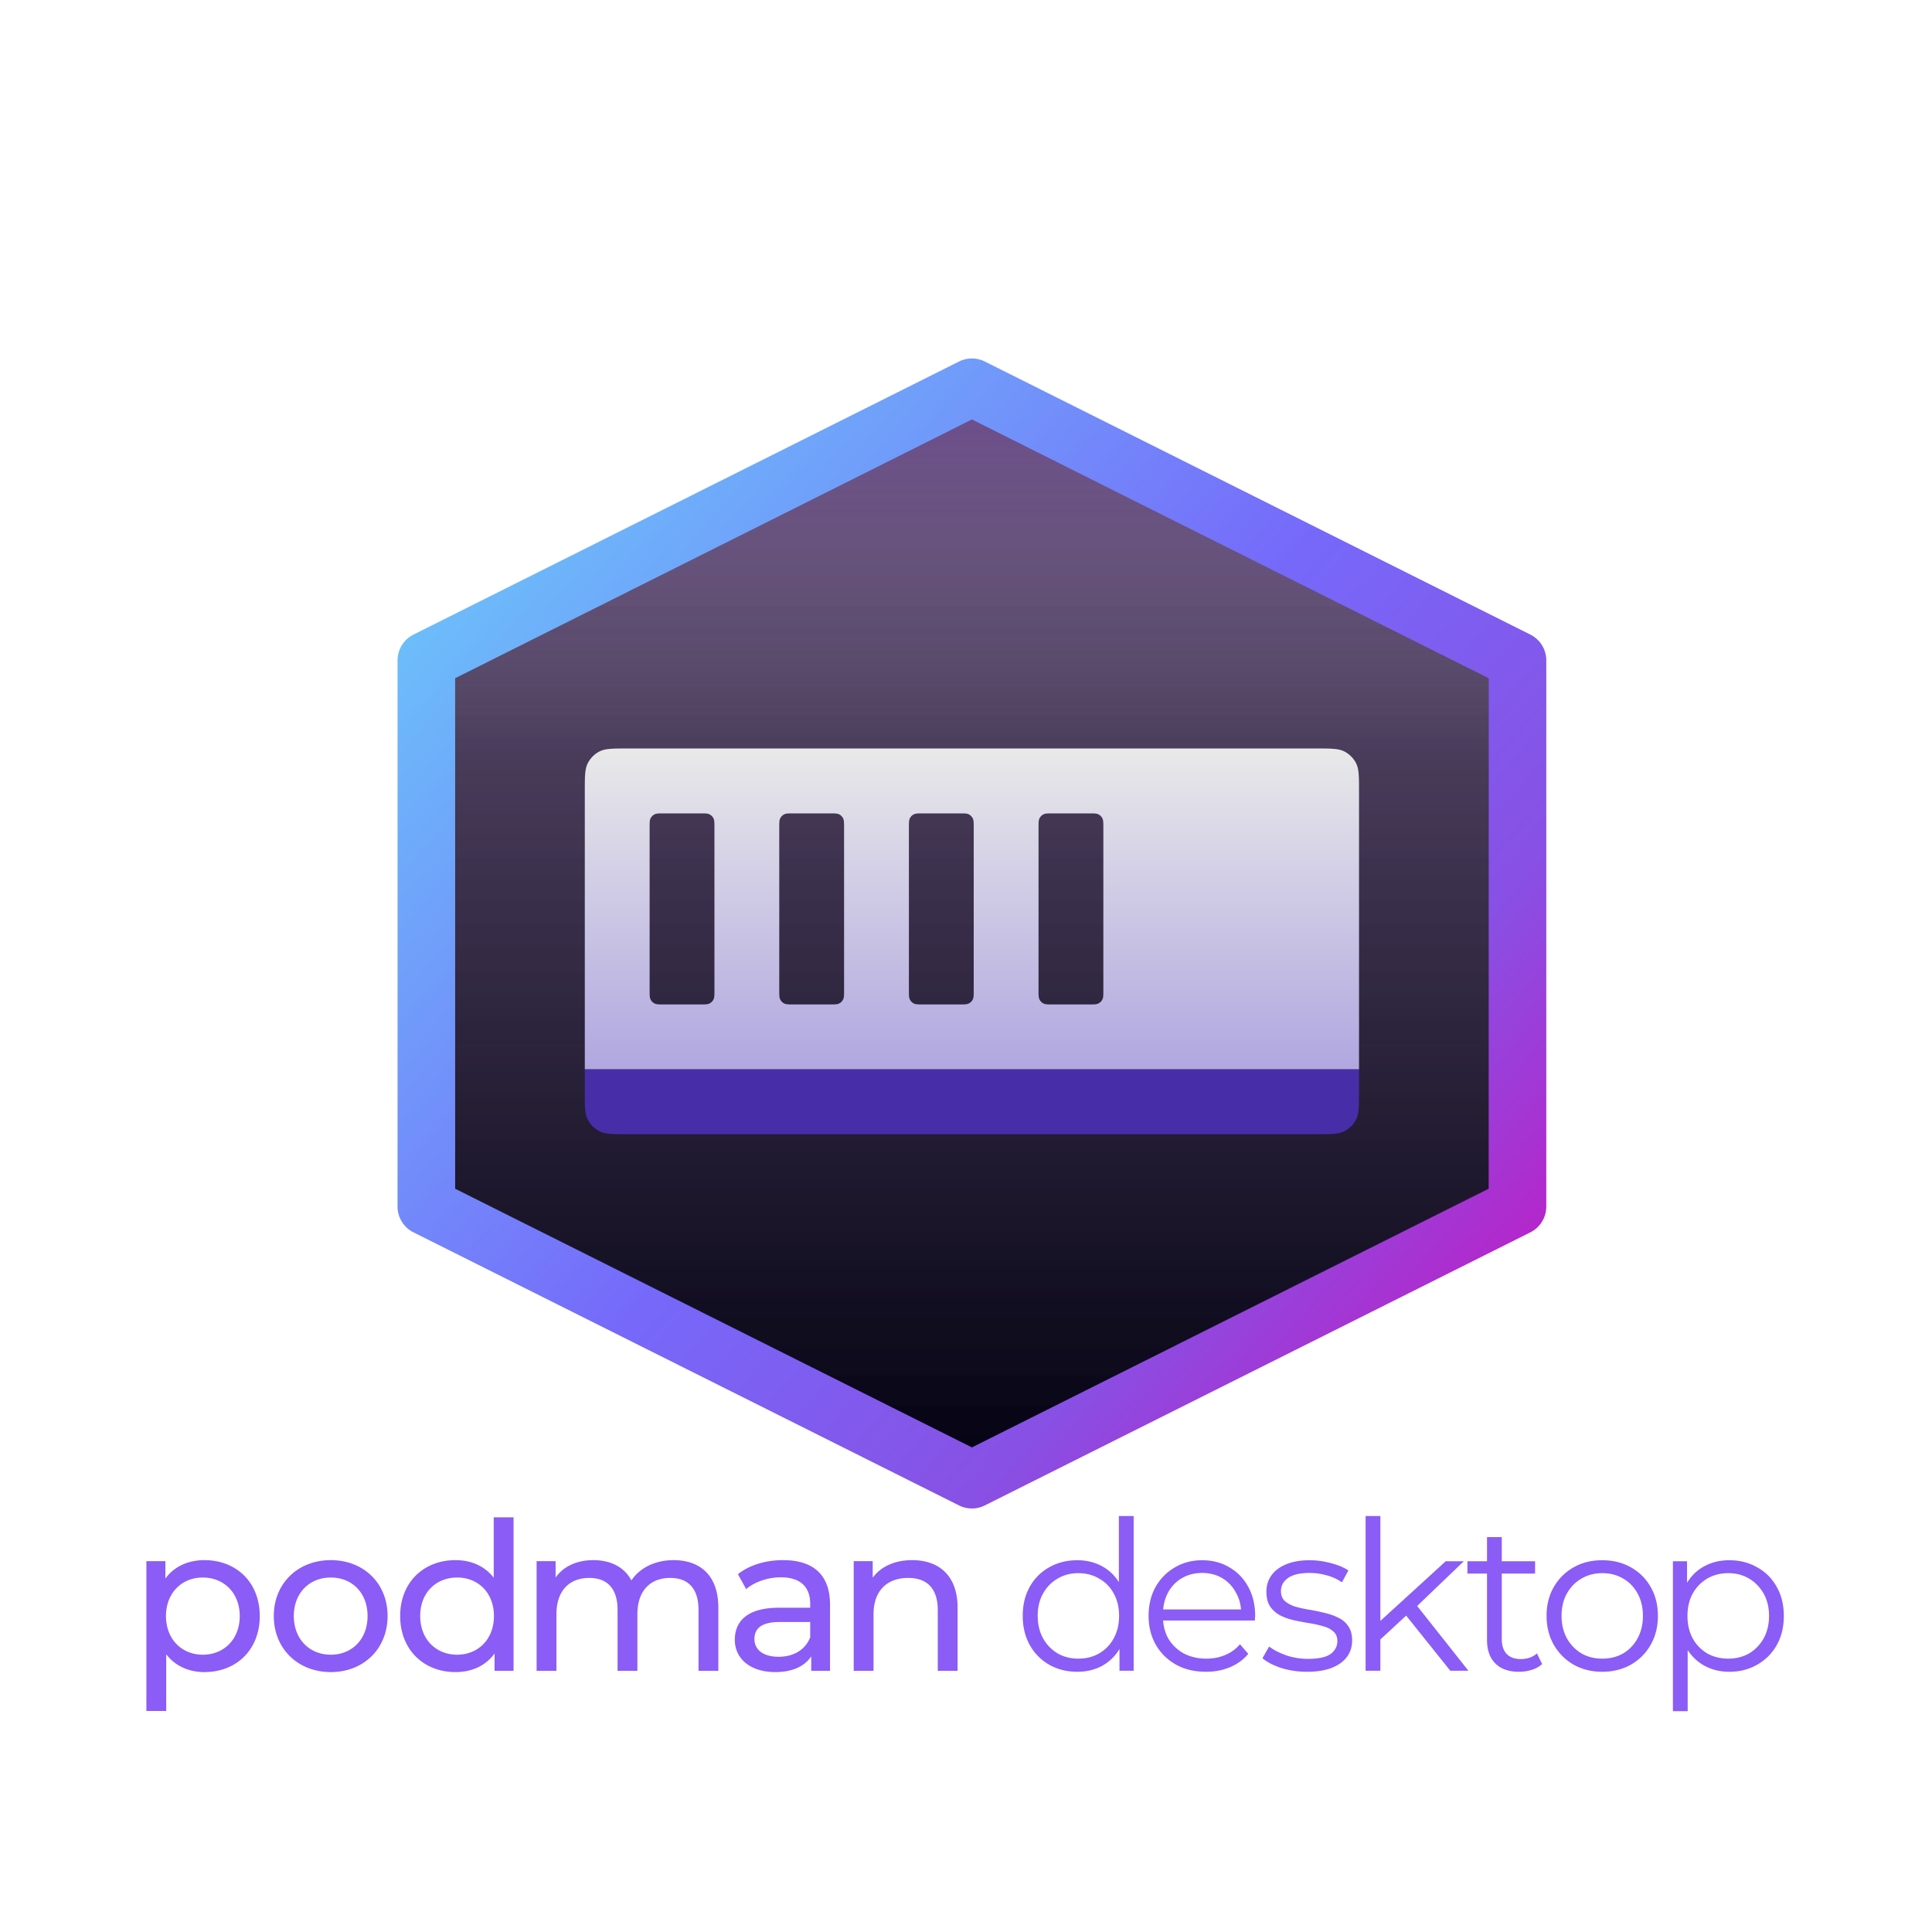 <svg xmlns="http://www.w3.org/2000/svg" width="980" height="980" fill="none" viewBox="0 0 980 980"><defs><clipPath id="a" class="frame-clip frame-clip-def"><rect width="980" height="980" rx="0" ry="0"/></clipPath></defs><g class="frame-container-wrapper"><g class="frame-container-blur"><g class="frame-container-shadows" clip-path="url(#a)"><g class="fills"><rect width="980" height="980" class="frame-background" rx="0" ry="0"/></g><g class="frame-children"><g class="frame-container-wrapper"><g class="frame-container-blur"><g class="frame-container-shadows"><g class="fills"><rect width="590" height="587" x="194" y="131" class="frame-background" rx="0" ry="0"/></g><g fill="#000" class="frame-children" filter="url(#b)"><defs><filter id="b" width="2.373" height="2.543" x="-.676" y="-.68" color-interpolation-filters="sRGB" filterUnits="objectBoundingBox"><feFlood flood-opacity="0" result="BackgroundImageFix"/><feColorMatrix in="SourceAlpha" values="0 0 0 0 0 0 0 0 0 0 0 0 0 0 0 0 0 0 127 0"/><feOffset dy="4"/><feGaussianBlur stdDeviation="4"/><feColorMatrix values="0 0 0 0 0 0 0 0 0 0 0 0 0 0 0 0 0 0 0.15 0"/><feBlend in2="BackgroundImageFix" result="filter_ad80c76d-57d2-8074-8006-30370899bf69"/><feColorMatrix in="SourceAlpha" values="0 0 0 0 0 0 0 0 0 0 0 0 0 0 0 0 0 0 127 0"/><feOffset dy="8"/><feGaussianBlur stdDeviation="16"/><feColorMatrix values="0 0 0 0 0 0 0 0 0 0 0 0 0 0 0 0 0 0 0.15 0"/><feBlend in2="filter_ad80c76d-57d2-8074-8006-30370899bf69" result="filter_ad80c76d-57d2-8074-8006-3037225e2e54"/><feColorMatrix in="SourceAlpha" values="0 0 0 0 0 0 0 0 0 0 0 0 0 0 0 0 0 0 127 0"/><feOffset dx="4" dy="36"/><feGaussianBlur stdDeviation="64"/><feColorMatrix values="0 0 0 0 0 0 0 0 0 0 0 0 0 0 0 0 0 0 0.15 0"/><feBlend in2="filter_ad80c76d-57d2-8074-8006-3037225e2e54" result="filter_ad80c76d-57d2-8074-8006-303790bc7d40"/><feColorMatrix in="SourceAlpha" values="0 0 0 0 0 0 0 0 0 0 0 0 0 0 0 0 0 0 127 0"/><feOffset dy="1"/><feGaussianBlur stdDeviation="1"/><feColorMatrix values="0 0 0 0 0 0 0 0 0 0 0 0 0 0 0 0 0 0 0.2 0"/><feBlend in2="filter_ad80c76d-57d2-8074-8006-303790bc7d40" result="filter_ad80c76d-57d2-8074-8006-3037dee2afcf"/><feBlend in="SourceGraphic" in2="filter_ad80c76d-57d2-8074-8006-3037dee2afcf" result="shape"/></filter></defs><defs><linearGradient id="c" x1="322.997" x2="322.997" y1="18" y2="624.161" gradientTransform="matrix(.913 0 0 .914 194 131)" gradientUnits="userSpaceOnUse"><stop stop-color="#2e114a"/><stop offset=".943" stop-color="#07051b"/></linearGradient></defs><path fill="url(#c)" d="M478.543 152.692c3.835-1.919 5.752-2.879 7.763-3.256a14.569 14.569 0 0 1 5.388 0c2.011.377 3.928 1.337 7.763 3.256l253.352 126.817c4.692 2.349 7.038 3.523 8.752 5.275a14.647 14.647 0 0 1 3.375 5.466c.798 2.319.798 4.944.798 10.196v248.108c0 5.252 0 7.877-.798 10.196a14.647 14.647 0 0 1-3.375 5.466c-1.714 1.752-4.06 2.926-8.752 5.275L499.457 696.308c-3.835 1.92-5.752 2.879-7.763 3.256a14.569 14.569 0 0 1-5.388 0c-2.011-.377-3.928-1.336-7.763-3.256L225.191 569.491c-4.692-2.349-7.038-3.523-8.752-5.275a14.632 14.632 0 0 1-3.374-5.466c-.799-2.319-.799-4.944-.799-10.196V300.446c0-5.252 0-7.877.799-10.196a14.632 14.632 0 0 1 3.374-5.466c1.714-1.752 4.06-2.926 8.752-5.275l253.352-126.817Z" class="fills"/><g filter="url(#d)"><defs><filter id="d" width="524.241" height="521.168" x="226.879" y="163.916" class="svg-def" color-interpolation-filters="sRGB" data-old-height="521.168" data-old-width="524.241" data-old-x="226.879" data-old-y="163.916" filterUnits="userSpaceOnUse"><feFlood flood-opacity="0" result="BackgroundImageFix"/><feBlend in="SourceGraphic" in2="BackgroundImageFix" result="shape"/><feColorMatrix in="SourceAlpha" result="hardAlpha" values="0 0 0 0 0 0 0 0 0 0 0 0 0 0 0 0 0 0 127 0"/><feOffset/><feGaussianBlur stdDeviation="8"/><feComposite in2="hardAlpha" k2="-1" k3="1" operator="arithmetic"/><feColorMatrix values="0 0 0 0 0 0 0 0 0 0 0 0 0 0 0 0 0 0 1 0"/><feBlend in2="shape" result="effect1_innerShadow_1_83"/></filter></defs><defs><linearGradient id="e" x1="95.196" x2="95.196" y1="607.342" y2="34.662" gradientTransform="matrix(.913 0 0 .914 194 131)" gradientUnits="userSpaceOnUse"><stop stop-opacity=".73"/><stop offset="1" stop-color="#f1f1f1" stop-opacity=".94"/></linearGradient></defs><path fill="url(#e)" fill-opacity=".2" d="m489 163.916 262.121 130.292v260.584L489 685.084 226.879 554.792V294.208L489 163.916Z" class="fills"/></g><defs><linearGradient id="f" x1="82.496" x2="82.496" y1="625.426" y2="16.578" gradientTransform="matrix(.913 0 0 .914 194 131)" gradientUnits="userSpaceOnUse"><stop stop-opacity=".73"/><stop offset="1" stop-color="#f1f1f1" stop-opacity=".94"/></linearGradient></defs><path fill="url(#f)" fill-opacity=".2" d="m489 147.458 276.734 138.521v277.042L489 701.542 212.266 563.021V285.979L489 147.458Z" class="fills"/><defs><linearGradient id="g" x1="325.549" x2="325.549" y1="23.434" y2="371.213" gradientTransform="matrix(.913 0 0 .914 194 131)" gradientUnits="userSpaceOnUse"><stop stop-color="#621ea6" stop-opacity=".89"/><stop offset=".572" stop-color="#CCCAD1" stop-opacity="0"/></linearGradient></defs><path fill="url(#g)" fill-opacity=".3" d="m489 147.458 276.734 138.521v277.042L489 701.542 212.266 563.021V285.979L489 147.458Z" class="fills"/><defs><linearGradient id="h" x1="-16.928" x2="628.621" y1="59.388" y2="622.425" gradientTransform="matrix(.913 0 0 .914 194 131)" gradientUnits="userSpaceOnUse"><stop stop-color="#6ad2fa"/><stop offset=".495" stop-color="#7669fa"/><stop offset=".745" stop-color="#8850e4"/><stop offset="1" stop-color="#ce0ebb"/></linearGradient></defs><path fill="url(#h)" d="M482.853 134.186a14.601 14.601 0 0 1 12.682.187l276.733 138.521a14.631 14.631 0 0 1 8.079 13.085v277.042a14.631 14.631 0 0 1-8.079 13.085L495.535 714.627a14.6 14.6 0 0 1-13.07 0L205.731 576.106a14.634 14.634 0 0 1-8.078-13.085V285.979a14.634 14.634 0 0 1 8.078-13.085l276.734-138.521.388-.187ZM226.879 295.02v258.959L489 685.186l262.121-131.207V295.02L489 163.813 226.879 295.02Z" class="fills"/><g filter="url(#i)"><defs><filter id="i" width="400.031" height="202.981" x="288.985" y="326.667" class="svg-def" color-interpolation-filters="sRGB" data-old-height="202.981" data-old-width="400.031" data-old-x="288.985" data-old-y="326.667" filterUnits="userSpaceOnUse"><feFlood flood-opacity="0" result="BackgroundImageFix"/><feColorMatrix in="SourceAlpha" result="hardAlpha" values="0 0 0 0 0 0 0 0 0 0 0 0 0 0 0 0 0 0 127 0"/><feOffset dy="4"/><feGaussianBlur stdDeviation="2"/><feComposite in2="hardAlpha" operator="out"/><feColorMatrix values="0 0 0 0 0 0 0 0 0 0 0 0 0 0 0 0 0 0 0.25 0"/><feBlend in2="BackgroundImageFix" result="effect1_dropShadow_1_83"/><feBlend in="SourceGraphic" in2="effect1_dropShadow_1_83" result="shape"/></filter></defs><defs><linearGradient id="j" x1="323" x2="323" y1="214" y2="428" gradientTransform="matrix(.913 0 0 .914 194 131)" gradientUnits="userSpaceOnUse"><stop stop-color="#e9e9e9"/><stop offset="1" stop-color="#a59ade"/></linearGradient></defs><path fill="url(#j)" d="M663.443 326.667c7.672 0 11.508 0 14.439 1.495a13.701 13.701 0 0 1 5.987 5.993c1.493 2.934 1.493 6.774 1.493 14.456v140.806H292.638V348.611c0-7.682 0-11.522 1.493-14.456a13.701 13.701 0 0 1 5.987-5.993c2.931-1.495 6.767-1.495 14.439-1.495h348.886Zm-330.619 32.916c-2.558 0-3.836 0-4.814.498a4.57 4.57 0 0 0-1.995 1.998c-.498.978-.498 2.258-.498 4.818v82.29c0 2.56 0 3.84.498 4.818a4.57 4.57 0 0 0 1.995 1.998c.978.499 2.256.499 4.814.499h18.266c2.557 0 3.836 0 4.813-.499a4.577 4.577 0 0 0 1.996-1.998c.497-.978.497-2.258.497-4.818v-82.29c0-2.56 0-3.84-.497-4.818a4.577 4.577 0 0 0-1.996-1.998c-.977-.498-2.256-.498-4.813-.498h-18.266Zm65.758 0c-2.557 0-3.836 0-4.813.498a4.572 4.572 0 0 0-1.996 1.998c-.497.978-.497 2.258-.497 4.818v82.29c0 2.56 0 3.84.497 4.818a4.572 4.572 0 0 0 1.996 1.998c.977.499 2.256.499 4.813.499h18.266c2.558 0 3.836 0 4.813-.499a4.567 4.567 0 0 0 1.996-1.998c.498-.978.498-2.258.498-4.818v-82.29c0-2.56 0-3.84-.498-4.818a4.567 4.567 0 0 0-1.996-1.998c-.977-.498-2.255-.498-4.813-.498h-18.266Zm65.759 0c-2.558 0-3.836 0-4.814.498a4.57 4.57 0 0 0-1.995 1.998c-.498.978-.498 2.258-.498 4.818v82.29c0 2.56 0 3.84.498 4.818a4.57 4.57 0 0 0 1.995 1.998c.978.499 2.256.499 4.814.499h18.266c2.557 0 3.836 0 4.813-.499a4.577 4.577 0 0 0 1.996-1.998c.497-.978.497-2.258.497-4.818v-82.29c0-2.56 0-3.84-.497-4.818a4.577 4.577 0 0 0-1.996-1.998c-.977-.498-2.256-.498-4.813-.498h-18.266Zm65.758 0c-2.557 0-3.836 0-4.813.498a4.572 4.572 0 0 0-1.996 1.998c-.497.978-.497 2.258-.497 4.818v82.29c0 2.56 0 3.84.497 4.818a4.572 4.572 0 0 0 1.996 1.998c.977.499 2.256.499 4.813.499h18.266c2.558 0 3.836 0 4.813-.499a4.567 4.567 0 0 0 1.996-1.998c.498-.978.498-2.258.498-4.818v-82.29c0-2.56 0-3.84-.498-4.818a4.567 4.567 0 0 0-1.996-1.998c-.977-.498-2.255-.498-4.813-.498h-18.266Z" class="fills"/><path fill="#472ea8" d="M292.638 489.417h392.724v10.972c0 7.682 0 11.522-1.493 14.456a13.701 13.701 0 0 1-5.987 5.993c-2.931 1.495-6.767 1.495-14.439 1.495H314.557c-7.672 0-11.508 0-14.439-1.495a13.701 13.701 0 0 1-5.987-5.993c-1.493-2.934-1.493-6.774-1.493-14.456v-10.972Z" class="fills"/></g></g></g></g></g><g class="frame-container-wrapper"><g class="frame-container-blur"><g class="frame-container-shadows"><g class="fills"><rect width="472.425" height="55.125" x="253.788" y="767" class="frame-background" rx="0" ry="0"/></g></g></g></g><g class="frame-container-wrapper"><g class="frame-container-blur"><g class="frame-container-shadows"><g class="fills"><rect width="831" height="99" x="74" y="769" class="frame-background" rx="0" ry="0"/></g><g fill="#000" class="frame-children"><path fill="#8b5cf6" d="M103.689 791.375c-8.171 0-15.295 3.149-19.8 9.342V791.9h-9.638v75.994h10.057v-28.76c4.61 5.983 11.524 9.027 19.381 9.027 16.239 0 28.077-11.336 28.077-28.445 0-17.005-11.838-28.341-28.077-28.341Zm-.838 47.969c-10.581 0-18.648-7.767-18.648-19.628 0-11.756 8.067-19.524 18.648-19.524 10.686 0 18.753 7.768 18.753 19.524 0 11.861-8.067 19.628-18.753 19.628ZM167.795 848.161c16.658 0 28.81-11.861 28.81-28.445 0-16.585-12.152-28.341-28.81-28.341-16.657 0-28.914 11.756-28.914 28.341 0 16.584 12.257 28.445 28.914 28.445Zm0-8.817c-10.685 0-18.752-7.767-18.752-19.628s8.067-19.524 18.752-19.524c10.686 0 18.648 7.663 18.648 19.524s-7.962 19.628-18.648 19.628ZM250.44 800.297c-4.61-5.983-11.524-8.922-19.381-8.922-16.238 0-28.076 11.336-28.076 28.341 0 17.004 11.838 28.445 28.076 28.445 8.172 0 15.296-3.149 19.8-9.447v8.818h9.639v-77.884H250.44v30.649Zm-18.543 39.047c-10.685 0-18.752-7.767-18.752-19.628s8.067-19.524 18.752-19.524c10.581 0 18.648 7.663 18.648 19.524s-8.067 19.628-18.648 19.628ZM341.649 791.375c-9.428 0-17.181 3.989-21.371 10.287-3.667-6.928-10.791-10.287-19.277-10.287-8.381 0-15.19 3.149-19.171 8.817V791.9h-9.639v55.632h10.057v-28.656c0-12.071 6.601-18.474 16.658-18.474 9.115 0 14.353 5.353 14.353 16.27v30.86h10.056v-28.656c0-12.071 6.601-18.474 16.658-18.474 9.115 0 14.353 5.353 14.353 16.27v30.86h10.057v-32.015c0-16.374-9.219-24.142-22.734-24.142ZM397.246 791.375c-8.905 0-17.181 2.519-22.942 7.138l4.19 7.557c4.295-3.673 11-5.983 17.6-5.983 9.953 0 14.877 4.934 14.877 13.436v1.994h-15.925c-16.552 0-22.314 7.348-22.314 16.27 0 9.656 7.962 16.374 20.533 16.374 8.696 0 14.877-2.939 18.229-7.977v7.348h9.534v-33.589c0-15.22-8.591-22.568-23.782-22.568Zm-2.305 49.019c-7.647 0-12.257-3.464-12.257-9.027 0-4.724 2.829-8.607 12.782-8.607h15.505v7.767c-2.515 6.403-8.486 9.867-16.03 9.867ZM462.688 791.375c-8.801 0-15.924 3.254-20.01 8.922V791.9h-9.639v55.632h10.058v-28.656c0-12.071 6.914-18.474 17.6-18.474 9.534 0 14.981 5.353 14.981 16.27v30.86h10.058v-32.015c0-16.374-9.534-24.142-23.048-24.142ZM546.433 848.003c-5.278 0-10.028-1.199-14.25-3.596-4.152-2.397-7.425-5.711-9.818-9.942-2.392-4.3-3.588-9.236-3.588-14.806 0-5.64 1.196-10.576 3.588-14.806 2.393-4.231 5.666-7.509 9.818-9.836 4.222-2.397 8.972-3.596 14.25-3.596 4.855 0 9.183 1.093 12.983 3.279 3.87 2.185 6.932 5.393 9.184 9.624 2.322 4.16 3.483 9.272 3.483 15.335 0 5.993-1.126 11.105-3.378 15.335-2.252 4.231-5.312 7.474-9.183 9.73-3.8 2.186-8.163 3.279-13.089 3.279Zm.528-6.663c3.94 0 7.459-.881 10.555-2.644 3.167-1.833 5.63-4.372 7.389-7.615 1.83-3.314 2.745-7.121 2.745-11.422 0-4.371-.915-8.179-2.745-11.422-1.759-3.243-4.222-5.746-7.389-7.509-3.096-1.833-6.615-2.75-10.555-2.75-3.871 0-7.354.917-10.451 2.75-3.096 1.763-5.559 4.266-7.389 7.509-1.829 3.243-2.744 7.051-2.744 11.422 0 4.301.915 8.108 2.744 11.422 1.83 3.243 4.293 5.782 7.389 7.615 3.097 1.763 6.58 2.644 10.451 2.644Zm20.9 6.134v-16.71l.739-11.211-1.056-11.21V769h7.495v78.474h-7.178ZM611.757 848.003c-5.771 0-10.837-1.199-15.201-3.596-4.363-2.468-7.775-5.817-10.239-10.047-2.463-4.301-3.694-9.201-3.694-14.701 0-5.499 1.16-10.364 3.483-14.595 2.393-4.23 5.63-7.544 9.711-9.941 4.152-2.468 8.797-3.702 13.934-3.702 5.207 0 9.817 1.199 13.828 3.596 4.082 2.327 7.283 5.641 9.606 9.941 2.322 4.231 3.483 9.131 3.483 14.701 0 .353-.035.74-.105 1.163v1.164h-48.24v-5.605h44.228l-2.956 2.22c0-4.018-.879-7.579-2.638-10.681-1.689-3.173-4.011-5.641-6.967-7.403-2.955-1.763-6.369-2.644-10.239-2.644-3.8 0-7.213.881-10.239 2.644-3.026 1.762-5.383 4.23-7.073 7.403-1.688 3.173-2.533 6.804-2.533 10.893v1.163c0 4.231.915 7.968 2.745 11.211 1.899 3.173 4.504 5.676 7.811 7.509 3.378 1.763 7.213 2.644 11.505 2.644 3.378 0 6.51-.599 9.395-1.798 2.956-1.199 5.489-3.032 7.601-5.5l4.222 4.865c-2.464 2.962-5.56 5.218-9.289 6.769-3.66 1.551-7.706 2.327-12.139 2.327ZM662.959 848.003c-4.574 0-8.902-.635-12.983-1.904-4.081-1.339-7.284-2.996-9.606-4.971l3.378-5.922c2.252 1.692 5.137 3.173 8.656 4.442 3.518 1.198 7.213 1.798 11.083 1.798 5.278 0 9.078-.811 11.4-2.433 2.322-1.692 3.484-3.913 3.484-6.663 0-2.044-.669-3.631-2.006-4.759-1.267-1.199-2.955-2.08-5.066-2.644-2.112-.634-4.469-1.163-7.073-1.586a152.35 152.35 0 0 1-7.812-1.481c-2.532-.564-4.855-1.375-6.966-2.432-2.111-1.129-3.835-2.644-5.173-4.548-1.266-1.904-1.899-4.442-1.899-7.615 0-3.032.844-5.746 2.533-8.143 1.689-2.398 4.152-4.266 7.389-5.606 3.308-1.41 7.319-2.115 12.033-2.115 3.59 0 7.179.494 10.767 1.481 3.59.916 6.545 2.15 8.867 3.701l-3.272 6.029c-2.463-1.692-5.102-2.891-7.917-3.596a31.646 31.646 0 0 0-8.445-1.163c-4.996 0-8.69.881-11.083 2.644-2.322 1.692-3.483 3.877-3.483 6.557 0 2.115.633 3.772 1.899 4.97 1.338 1.199 3.062 2.151 5.173 2.856a61.903 61.903 0 0 0 7.073 1.586c2.603.423 5.172.952 7.705 1.587 2.604.564 4.961 1.375 7.073 2.432 2.181.987 3.905 2.433 5.172 4.336 1.337 1.833 2.005 4.266 2.005 7.298 0 3.243-.914 6.063-2.744 8.461-1.76 2.326-4.363 4.16-7.811 5.499-3.378 1.269-7.495 1.904-12.351 1.904ZM698.605 833.091l.21-9.625 34.518-31.516h9.183l-24.383 23.373-4.223 3.596-15.305 14.172Zm-5.912 14.383V769h7.495v78.474h-7.495Zm42.962 0-23.117-28.873 4.856-5.816 27.444 34.689h-9.183ZM770.534 848.003c-5.207 0-9.218-1.41-12.033-4.23-2.815-2.821-4.222-6.804-4.222-11.952v-52.139h7.494v51.716c0 3.244.809 5.747 2.428 7.509 1.689 1.763 4.081 2.644 7.178 2.644 3.307 0 6.052-.951 8.233-2.855l2.639 5.394c-1.478 1.339-3.272 2.326-5.384 2.961-2.04.634-4.151.952-6.333.952Zm-26.178-49.813v-6.24h34.306v6.24h-34.306ZM812.676 848.003c-5.346 0-10.166-1.199-14.459-3.596-4.222-2.468-7.565-5.817-10.028-10.047-2.463-4.301-3.694-9.201-3.694-14.701 0-5.57 1.231-10.47 3.694-14.701 2.463-4.23 5.806-7.544 10.028-9.941 4.222-2.397 9.043-3.596 14.459-3.596 5.493 0 10.345 1.199 14.57 3.596 4.291 2.397 7.631 5.711 10.028 9.941 2.463 4.231 3.694 9.131 3.694 14.701 0 5.5-1.231 10.4-3.694 14.701-2.397 4.23-5.737 7.579-10.028 10.047-4.292 2.397-9.151 3.596-14.57 3.596Zm0-6.663c4.011 0 7.565-.882 10.662-2.644 3.097-1.833 5.523-4.372 7.285-7.615 1.829-3.314 2.743-7.121 2.743-11.422 0-4.371-.914-8.179-2.743-11.422-1.762-3.243-4.188-5.746-7.285-7.509-3.097-1.833-6.614-2.75-10.552-2.75-3.943 0-7.462.917-10.558 2.75-3.096 1.763-5.56 4.266-7.389 7.509-1.829 3.243-2.744 7.051-2.744 11.422 0 4.301.915 8.108 2.744 11.422 1.829 3.243 4.293 5.782 7.389 7.615 3.096 1.762 6.58 2.644 10.448 2.644ZM877.18 848.003c-4.786 0-9.114-1.093-12.985-3.279-3.871-2.256-6.968-5.464-9.284-9.624-2.256-4.23-3.384-9.377-3.384-15.441s1.128-11.175 3.384-15.335c2.249-4.231 5.309-7.439 9.18-9.624 3.872-2.186 8.237-3.279 13.089-3.279 5.279 0 9.991 1.199 14.142 3.596 4.225 2.327 7.536 5.64 9.925 9.941 2.396 4.231 3.591 9.131 3.591 14.701 0 5.641-1.195 10.576-3.591 14.806-2.389 4.231-5.7 7.545-9.925 9.942-4.151 2.397-8.863 3.596-14.142 3.596Zm-28.602 19.988V791.95h7.174v16.71l-.737 11.105 1.054 11.21v37.016h-7.491Zm28.078-26.651c3.938 0 7.455-.882 10.552-2.644 3.096-1.833 5.559-4.372 7.388-7.615 1.829-3.314 2.743-7.121 2.743-11.422s-.914-8.073-2.743-11.316c-1.829-3.244-4.292-5.782-7.388-7.615-3.097-1.833-6.614-2.75-10.552-2.75-3.945 0-7.499.917-10.662 2.75-3.097 1.833-5.56 4.371-7.388 7.615-1.763 3.243-2.64 7.015-2.64 11.316 0 4.301.877 8.108 2.64 11.422 1.828 3.243 4.291 5.782 7.388 7.615 3.163 1.762 6.717 2.644 10.662 2.644Z" class="fills"/></g></g></g></g></g></g></g></g></svg>